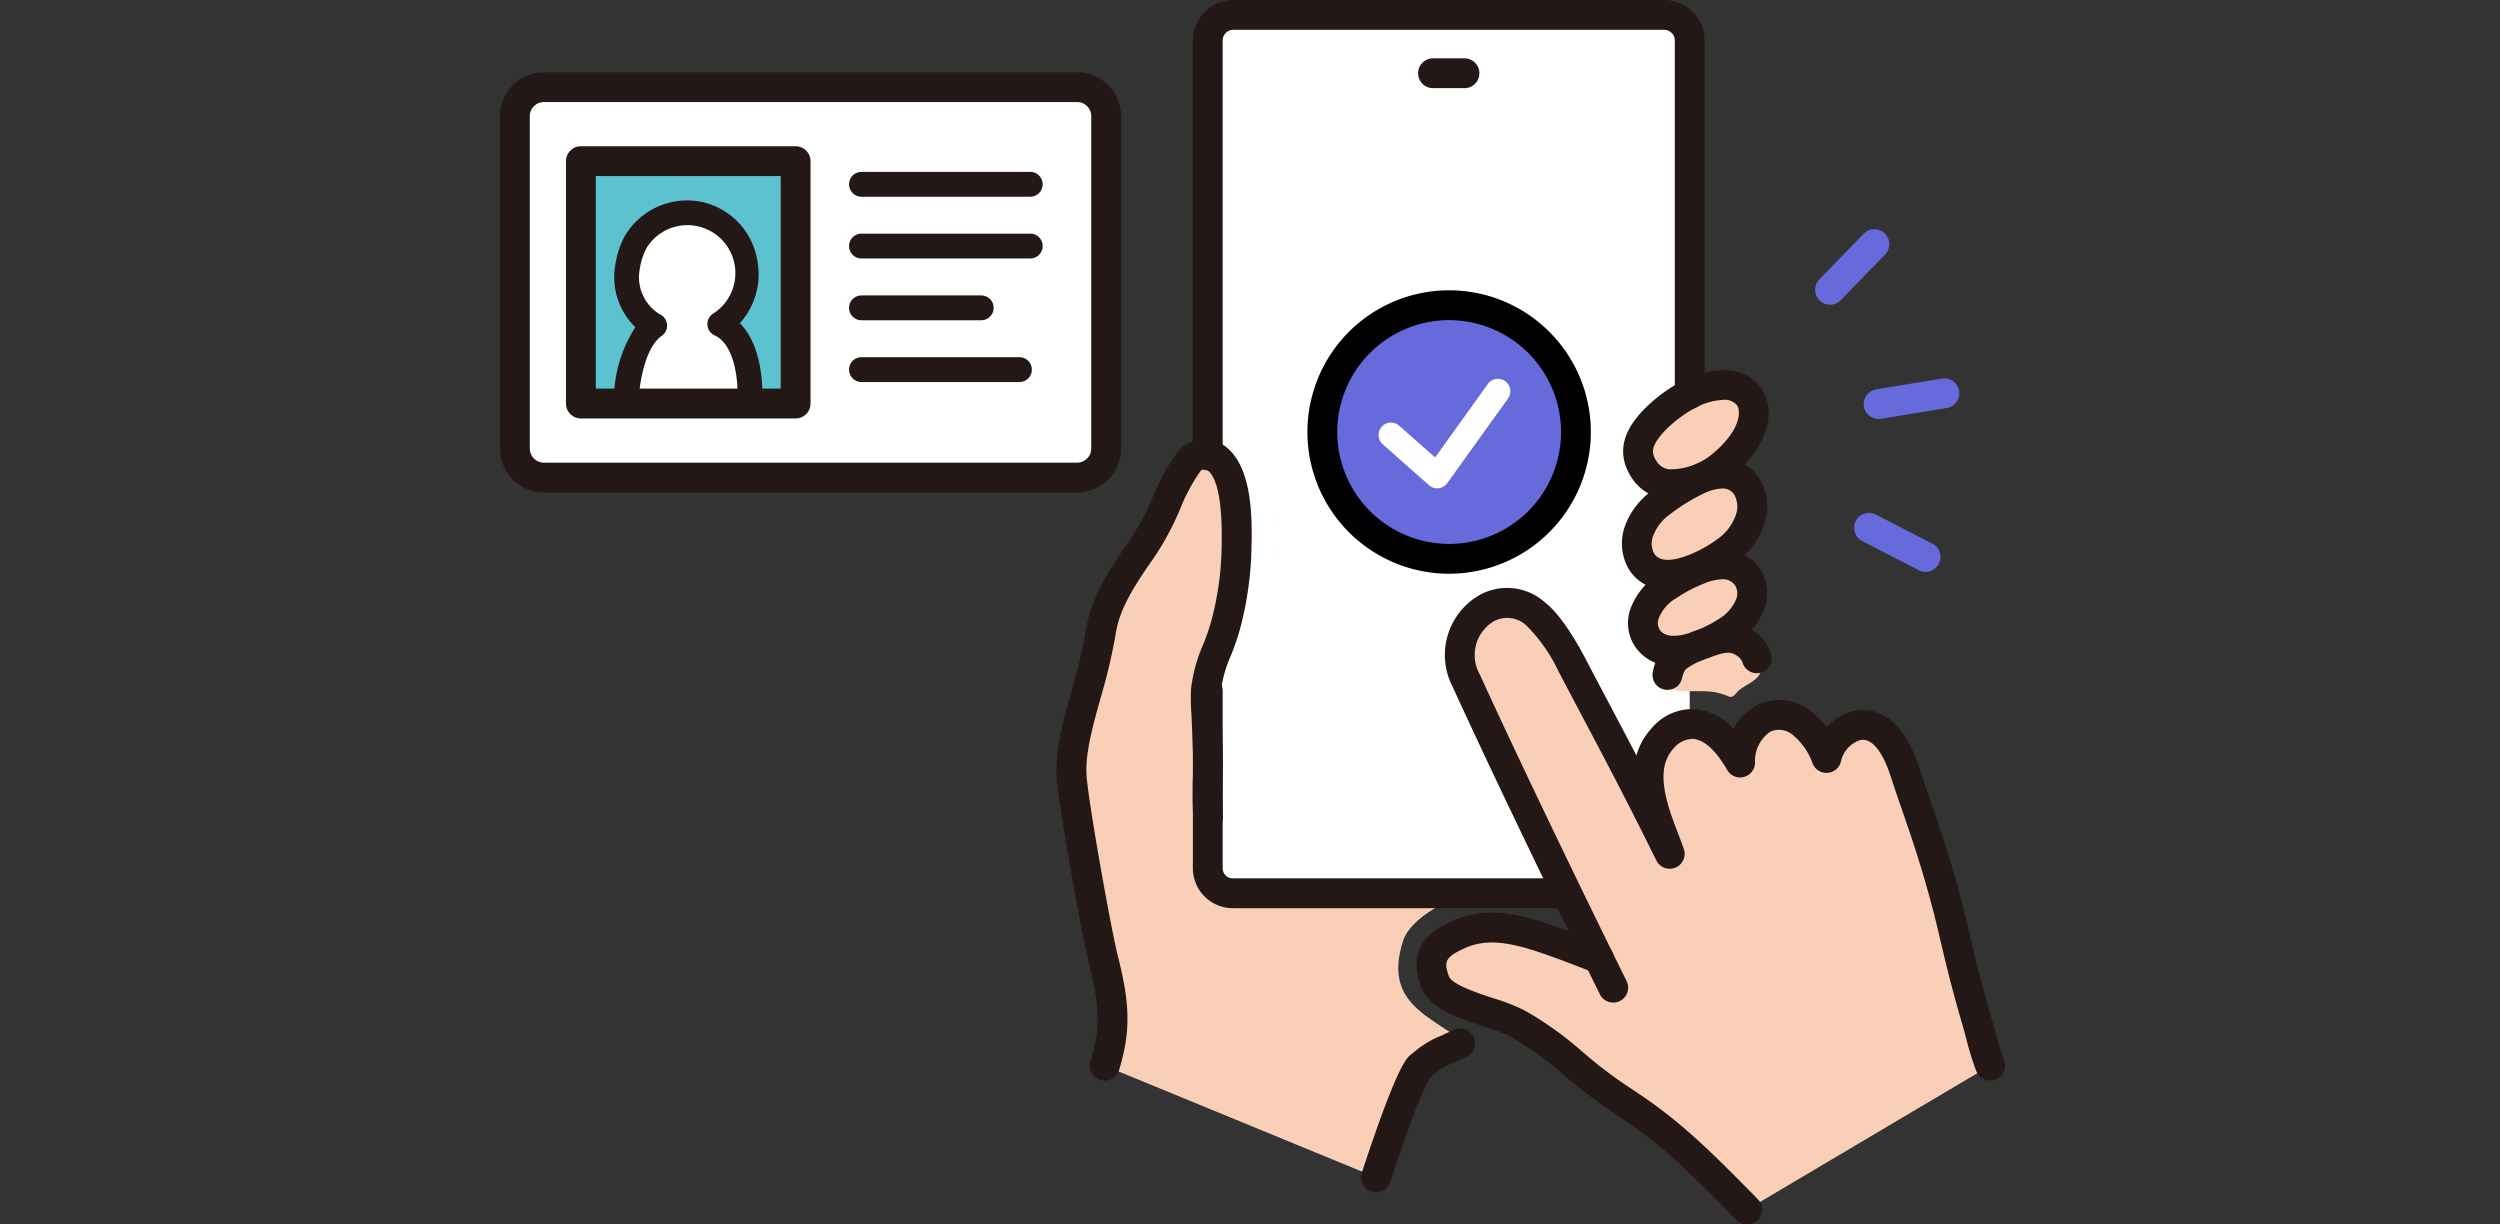 <svg xmlns="http://www.w3.org/2000/svg" xmlns:xlink="http://www.w3.org/1999/xlink" width="245" height="120" viewBox="0 0 245 120">
  <rect x="0" y="0" width="245" height="120" fill="#333333" stroke="none"/>
  <defs>
    <clipPath id="clip-path">
      <rect id="長方形_28502" data-name="長方形 28502" width="147.493" height="120" fill="none"/>
    </clipPath>
  </defs>
  <g id="img_step1" transform="translate(-549 -1235)">
    <rect id="長方形_28411" data-name="長方形 28411" width="245" height="120" transform="translate(549 1235)" fill="#f2f2f2" opacity="0"/>
    <g id="グループ_28132" data-name="グループ 28132" transform="translate(598 1235)">
      <g id="グループ_28131" data-name="グループ 28131" clip-path="url(#clip-path)">
        <path id="パス_93345" data-name="パス 93345" d="M56.595,47.031H4.347A2.847,2.847,0,0,1,1.5,44.184V11.616A2.847,2.847,0,0,1,4.347,8.769H56.595a2.847,2.847,0,0,1,2.847,2.847V44.184a2.847,2.847,0,0,1-2.847,2.847" transform="translate(-0.039 -0.229)" fill="#fff"/>
        <path id="パス_93346" data-name="パス 93346" d="M8.138,15.94V39.693h4.2c.358-2.705,1.46-6.279,3.03-7.367A5.449,5.449,0,0,1,12.71,26.58a7.648,7.648,0,0,1,.773-2.405,5.9,5.9,0,0,1,6.317-2.77,5.829,5.829,0,0,1,4.438,4.789,5.9,5.9,0,0,1-2.488,5.982c2.009.91,2.785,4.835,2.943,7.516h4.49V15.94Z" transform="translate(-0.213 -0.417)" fill="#5dc2d0"/>
        <path id="パス_93347" data-name="パス 93347" d="M56.555,48.452H4.307A4.313,4.313,0,0,1,0,44.144V11.576A4.312,4.312,0,0,1,4.307,7.269H56.555a4.312,4.312,0,0,1,4.307,4.307V44.144a4.313,4.313,0,0,1-4.307,4.308M4.307,10.191a1.387,1.387,0,0,0-1.386,1.386V44.144a1.388,1.388,0,0,0,1.386,1.387H56.555a1.388,1.388,0,0,0,1.386-1.387V11.576a1.387,1.387,0,0,0-1.386-1.386Z" transform="translate(0 -0.19)" fill="#231815"/>
        <path id="パス_93348" data-name="パス 93348" d="M12.7,40.35q-.06,0-.12-.006a1.219,1.219,0,0,1-1.094-1.33,13.054,13.054,0,0,1,2.079-6.419A6.839,6.839,0,0,1,11.6,26.5a8.756,8.756,0,0,1,.9-2.788,7.1,7.1,0,0,1,7.6-3.389,7.019,7.019,0,0,1,5.416,5.744A7.137,7.137,0,0,1,23.806,32.2c1.959,1.974,2.208,5.365,2.21,6.93A1.217,1.217,0,0,1,24.8,40.35h0a1.218,1.218,0,0,1-1.217-1.216c0-2.283-.594-4.988-2.245-5.736a1.218,1.218,0,0,1-.156-2.134,4.7,4.7,0,1,0-6.538-6.4A6.392,6.392,0,0,0,14,26.889a4.236,4.236,0,0,0,2,4.457,1.218,1.218,0,0,1,.154,2.092c-1.138.788-1.954,2.907-2.238,5.813a1.218,1.218,0,0,1-1.21,1.1" transform="translate(-0.3 -0.528)" fill="#231815"/>
        <path id="パス_93349" data-name="パス 93349" d="M29.145,41.393H8.1a1.461,1.461,0,0,1-1.461-1.461V16.179A1.461,1.461,0,0,1,8.1,14.718H29.145a1.46,1.46,0,0,1,1.461,1.461V39.932a1.46,1.46,0,0,1-1.461,1.461M9.56,38.471H27.684V17.64H9.56Z" transform="translate(-0.174 -0.385)" fill="#231815"/>
        <path id="パス_93350" data-name="パス 93350" d="M52.88,19.731H36.344a1.217,1.217,0,1,1,0-2.435H52.88a1.217,1.217,0,0,1,0,2.435" transform="translate(-0.918 -0.452)" fill="#231815"/>
        <path id="パス_93351" data-name="パス 93351" d="M52.88,25.947H36.344a1.217,1.217,0,0,1,0-2.435H52.88a1.217,1.217,0,0,1,0,2.435" transform="translate(-0.918 -0.615)" fill="#231815"/>
        <path id="パス_93352" data-name="パス 93352" d="M51.821,38.38H36.344a1.217,1.217,0,1,1,0-2.435H51.821a1.217,1.217,0,0,1,0,2.435" transform="translate(-0.918 -0.94)" fill="#231815"/>
        <path id="パス_93353" data-name="パス 93353" d="M48.079,32.164H36.343a1.217,1.217,0,1,1,0-2.435H48.079a1.217,1.217,0,0,1,0,2.435" transform="translate(-0.918 -0.777)" fill="#231815"/>
        <path id="パス_93354" data-name="パス 93354" d="M115.992,87.579h-42.3a2.464,2.464,0,0,1-2.464-2.464V3.964A2.464,2.464,0,0,1,73.688,1.5h42.3a2.464,2.464,0,0,1,2.464,2.464V85.115a2.464,2.464,0,0,1-2.464,2.464" transform="translate(-1.862 -0.039)" fill="#fff" fill-rule="evenodd"/>
        <path id="パス_93355" data-name="パス 93355" d="M124.68,120.126c-5.237-5.366-7.925-7.876-12.3-10.721-4.507-2.932-6.914-5.6-11.264-8.027-2.1-1.174-6.07-2.008-6.828-4.294s.264-3.695,3.061-4.349c5.735-1.341,10.735,2.5,13.779,4.528-4.317-8.749-9.876-19.991-13.988-28.988a5.325,5.325,0,0,1,1.906-7.025,4.223,4.223,0,0,1,4.94.538,17.026,17.026,0,0,1,3.464,4.854c3.3,6.3,5.817,10.88,9.638,18.627-1.085-3.127-3.627-8.064-.731-11.281a3.812,3.812,0,0,1,3.265-1.437c1.777.222,3.182,1.711,4.364,3.763a4.83,4.83,0,0,1,2.392-4.368,3.524,3.524,0,0,1,3.441.342,7.65,7.65,0,0,1,2.629,3.585,4.227,4.227,0,0,1,3.215-3.224c2.57-.3,3.869,2.7,4.5,4.637,1,3.079,2.015,5.691,3.2,9.7,1.849,6.261,1.653,7.222,3.92,14.969.316,1.078.6,2.477,1.211,4.061" transform="translate(-2.459 -1.586)" fill="#f9cfb8" fill-rule="evenodd"/>
        <path id="パス_93356" data-name="パス 93356" d="M118.413,66.63a5.5,5.5,0,0,1,1.77-1.123,11.881,11.881,0,0,1,2.03-.67,4.69,4.69,0,0,1,2.847.051,2.94,2.94,0,0,1,1.589,2.323c-.006,1.217-1.687,1.539-2.37,2.35-.168.2-.362.441-.623.425a.757.757,0,0,1-.253-.078c-1.7-.752-3.115-.344-4.9-.536-1.539-.166-.773-2.045-.086-2.741" transform="translate(-3.075 -1.69)" fill="#f9cfb8" fill-rule="evenodd"/>
        <path id="パス_93357" data-name="パス 93357" d="M123.514,46.455c-2.071,1.668-6.426,3.362-8.358.492-1.377-2.047-.286-3.6,1.051-5a14.81,14.81,0,0,1,3.763-2.7c5.837-2.76,7.934,3.675,3.544,7.209" transform="translate(-2.994 -1.009)" fill="#f9cfb8" fill-rule="evenodd"/>
        <path id="パス_93358" data-name="パス 93358" d="M123.184,55.229a13.514,13.514,0,0,1-2.693,1.559c-1.76.79-4.541,1.485-5.71-.671a3.556,3.556,0,0,1-.192-2.766,5.961,5.961,0,0,1,2.156-2.853,19.6,19.6,0,0,1,3.365-2.112c1.687-.86,4.039-1.319,5.15.684a3.9,3.9,0,0,1,.3,2.867,6.265,6.265,0,0,1-2.377,3.293" transform="translate(-2.991 -1.246)" fill="#f9cfb8" fill-rule="evenodd"/>
        <path id="パス_93359" data-name="パス 93359" d="M123.26,63.363a13.826,13.826,0,0,1-2.628,1.335c-1.719.676-4.1,1.072-5.245-.774a2.706,2.706,0,0,1-.188-2.367,5.414,5.414,0,0,1,2.267-2.662,15.791,15.791,0,0,1,2.863-1.522c1.647-.736,3.873-1,4.959.717a2.976,2.976,0,0,1,.294,2.454,5.458,5.458,0,0,1-2.322,2.819" transform="translate(-3.007 -1.485)" fill="#f9cfb8" fill-rule="evenodd"/>
        <path id="パス_93360" data-name="パス 93360" d="M60.792,105.643c.613-7.188-.676-13.806-2.417-22.514-1.345-6.723,1.586-16.552,2.787-21.506a22.149,22.149,0,0,1,3.885-7.3c.978-1.338.937-3.359,2.013-4.618.931-1.089,2.025-3.034,3.279-3.754a1.613,1.613,0,0,1,1.426-.149,5.489,5.489,0,0,1,1.253,1.287c.971,1.386.922,2.826,1.107,4.508a27.449,27.449,0,0,1,.013,4.743,17.133,17.133,0,0,1-.45,3.878c-1.563,5.195-2.809,4.735-2.809,9.625a48.558,48.558,0,0,1-.315,7.661c-.062.754.63,6.4.8,8.239.082.871.354,2.463,1.017,2.8,0,0,7.272.207,11.441.144,4.42-.067,12.725.044,12.725.044C92.5,90.006,90.5,92,90.063,93.283c-2.029,6.006,2.4,7.372,5.3,9.622a.543.543,0,0,1,.256.528c-.046.162-.218.246-.372.314-1.571.691-2.5.656-3.75,1.828-1.078,1.008-4.132,10.9-4.132,11Z" transform="translate(-1.517 -1.195)" fill="#f9cfb8"/>
        <path id="パス_93361" data-name="パス 93361" d="M107.606,43.141A12.426,12.426,0,1,1,95.179,30.715a12.427,12.427,0,0,1,12.426,12.426" transform="translate(-2.164 -0.803)" fill="#666ada" fill-rule="evenodd"/>
        <path id="パス_93362" data-name="パス 93362" d="M138.678,42.055a1.461,1.461,0,0,1-.235-2.9l6.457-1.059a1.461,1.461,0,0,1,.472,2.884l-6.456,1.058a1.417,1.417,0,0,1-.239.019" transform="translate(-3.588 -0.996)" fill="#666ada"/>
        <path id="パス_93363" data-name="パス 93363" d="M133.807,30.464a1.461,1.461,0,0,1-1.049-2.477l4.34-4.475a1.461,1.461,0,0,1,2.1,2.034l-4.339,4.474a1.453,1.453,0,0,1-1.049.444" transform="translate(-3.461 -0.603)" fill="#666ada"/>
        <path id="パス_93364" data-name="パス 93364" d="M143.27,57.394a1.46,1.46,0,0,1-.668-.163l-5.54-2.856a1.461,1.461,0,0,1,1.339-2.6l5.54,2.856a1.461,1.461,0,0,1-.671,2.76" transform="translate(-3.563 -1.35)" fill="#666ada"/>
        <path id="パス_93365" data-name="パス 93365" d="M124.632,122.4a1.456,1.456,0,0,1-1.045-.44c-5.282-5.412-7.9-7.814-12.05-10.517a46.631,46.631,0,0,1-4.915-3.725,30.7,30.7,0,0,0-5.212-3.742,17.149,17.149,0,0,0-2.556-.972c-2.578-.848-5.5-1.808-6.24-4.044-1.264-3.814.969-5.365,3.321-6.379,3.984-1.718,7.834-.243,13.661,1.988l1.027.392a1.461,1.461,0,1,1-1.04,2.731L108.55,97.3c-5.342-2.045-8.566-3.282-11.459-2.033-2.185.943-2.144,1.449-1.7,2.776.278.839,2.846,1.684,4.379,2.188a18.6,18.6,0,0,1,3.069,1.2,33.531,33.531,0,0,1,5.665,4.055A44.028,44.028,0,0,0,113.13,109c4.384,2.852,7.1,5.343,12.547,10.925a1.461,1.461,0,0,1-1.045,2.481" transform="translate(-2.412 -2.401)" fill="#231815"/>
        <path id="パス_93366" data-name="パス 93366" d="M71.185,46.089a1.46,1.46,0,0,1-1.461-1.461V3.969A3.975,3.975,0,0,1,73.694,0h42.214a3.974,3.974,0,0,1,3.969,3.969V38.624a1.461,1.461,0,1,1-2.922,0V3.969a1.049,1.049,0,0,0-1.048-1.048H73.694a1.05,1.05,0,0,0-1.049,1.048V44.628a1.46,1.46,0,0,1-1.461,1.461" transform="translate(-1.823)" fill="#231815"/>
        <path id="パス_93367" data-name="パス 93367" d="M105.9,90.779H73.637a3.917,3.917,0,0,1-3.913-3.913v-17.4a1.461,1.461,0,0,1,2.922,0v17.4a.992.992,0,0,0,.991.991H105.9a1.461,1.461,0,1,1,0,2.922" transform="translate(-1.823 -1.778)" fill="#231815"/>
        <path id="パス_93368" data-name="パス 93368" d="M96.937,8.794H93.851a1.461,1.461,0,0,1,0-2.922h3.086a1.461,1.461,0,0,1,0,2.922" transform="translate(-2.416 -0.154)" fill="#231815"/>
        <path id="パス_93369" data-name="パス 93369" d="M60.74,107.065a1.462,1.462,0,0,1-1.4-1.881c.947-3.155.919-5.362-.119-9.442-.784-3.08-3.055-15.948-3.2-18.47-.146-2.637.637-5.455,1.467-8.438a52.953,52.953,0,0,0,1.425-6.03c.439-2.826,1.9-5.349,4.125-8.506a24.129,24.129,0,0,0,2.425-4.5A20.044,20.044,0,0,1,67.8,45.547a3.382,3.382,0,0,1,3.965-1.1c3.632,1.6,3.426,7.923,3.327,10.96l-.012.376a33.169,33.169,0,0,1-1.049,6.846,23.256,23.256,0,0,1-.933,2.754,12.79,12.79,0,0,0-1.006,3.579c-.025.3.012,1.1.057,2.116.043.928.1,2.126.141,3.639.036,1.22.018,1.927,0,2.675-.024.886-.05,1.8.023,3.762a1.461,1.461,0,0,1-2.92.108c-.076-2.053-.05-3.017-.024-3.95.019-.705.037-1.371,0-2.51-.043-1.494-.1-2.676-.139-3.593a23.708,23.708,0,0,1-.051-2.487,15.242,15.242,0,0,1,1.194-4.4,20.714,20.714,0,0,0,.825-2.414,29.7,29.7,0,0,0,.96-6.215l.013-.387c.2-6.1-.753-7.824-1.586-8.192a.581.581,0,0,0-.451.184,17.454,17.454,0,0,0-1.99,3.674,26.947,26.947,0,0,1-2.708,5c-2.029,2.884-3.274,5-3.627,7.272a55.343,55.343,0,0,1-1.5,6.364c-.764,2.745-1.485,5.339-1.365,7.494.132,2.37,2.375,15.027,3.11,17.912,1.176,4.625,1.2,7.3.086,11a1.462,1.462,0,0,1-1.4,1.041" transform="translate(-1.465 -1.156)" fill="#231815"/>
        <path id="パス_93370" data-name="パス 93370" d="M117.921,49.92a5.638,5.638,0,0,1-.834-.06,4.581,4.581,0,0,1-3.243-2.088c-2.038-3.144.258-5.635,1.122-6.574a15.082,15.082,0,0,1,3.907-2.912c4.045-1.983,6.707-.8,7.757.82,1.277,1.967.875,5.365-2.9,8.521a9.774,9.774,0,0,1-5.805,2.292m4.908-9.756a6.281,6.281,0,0,0-2.67.746,12.331,12.331,0,0,0-3.044,2.269c-1.39,1.508-1.376,2.145-.819,3a1.669,1.669,0,0,0,1.228.788,6.458,6.458,0,0,0,4.33-1.585c2.537-2.118,2.773-4,2.327-4.688a1.544,1.544,0,0,0-1.351-.533" transform="translate(-2.955 -0.974)" fill="#231815"/>
        <path id="パス_93371" data-name="パス 93371" d="M117.367,58.978a4.185,4.185,0,0,1-3.909-2.2,5.04,5.04,0,0,1-.294-3.921,7.39,7.39,0,0,1,2.583-3.494,20.9,20.9,0,0,1,3.662-2.313c3.021-1.541,5.8-1.04,7.091,1.276a5.35,5.35,0,0,1,.434,3.956,7.677,7.677,0,0,1-2.9,4.072h0a14.766,14.766,0,0,1-2.983,1.732,9.145,9.145,0,0,1-3.684.9m5.335-9.905a4.783,4.783,0,0,0-1.967.576,18.427,18.427,0,0,0-3.068,1.911,4.613,4.613,0,0,0-1.731,2.214,2.11,2.11,0,0,0,.091,1.61c.689,1.271,2.906.447,3.828.033a12.11,12.11,0,0,0,2.4-1.385,4.772,4.772,0,0,0,1.857-2.514,2.438,2.438,0,0,0-.168-1.777,1.317,1.317,0,0,0-1.243-.667m.443,6.117h0Z" transform="translate(-2.952 -1.207)" fill="#231815"/>
        <path id="パス_93372" data-name="パス 93372" d="M117.964,66.689a4.292,4.292,0,0,1-3.86-2.036A4.176,4.176,0,0,1,113.793,61a6.888,6.888,0,0,1,2.785-3.333A16.954,16.954,0,0,1,119.689,56c2.839-1.269,5.5-.77,6.794,1.267a4.419,4.419,0,0,1,.456,3.665,6.837,6.837,0,0,1-2.9,3.6,15,15,0,0,1-2.909,1.482,8.728,8.728,0,0,1-3.162.671m4.752-8.467a4.982,4.982,0,0,0-1.831.445,14.587,14.587,0,0,0-2.611,1.377,3.994,3.994,0,0,0-1.75,1.991,1.259,1.259,0,0,0,.064,1.082c.693,1.123,2.657.5,3.468.182a12.294,12.294,0,0,0,2.347-1.187h0a4.041,4.041,0,0,0,1.74-2.035,1.525,1.525,0,0,0-.131-1.245,1.435,1.435,0,0,0-1.3-.61" transform="translate(-2.968 -1.446)" fill="#231815"/>
        <path id="パス_93373" data-name="パス 93373" d="M117.442,69.247a1.477,1.477,0,0,1-.336-.039,1.462,1.462,0,0,1-1.088-1.757,4.28,4.28,0,0,1,1.685-2.729,10.546,10.546,0,0,1,2.845-1.388c1.6-.576,3.6-1.292,5.735.443a4.1,4.1,0,0,1,1.31,1.939,1.46,1.46,0,0,1-2.789.868,1.187,1.187,0,0,0-.364-.54c-.769-.626-1.269-.546-2.9.041a7.811,7.811,0,0,0-2.145,1.024c-.2.143-.359.3-.526,1.011a1.462,1.462,0,0,1-1.421,1.127" transform="translate(-3.033 -1.639)" fill="#231815"/>
        <path id="パス_93374" data-name="パス 93374" d="M88.112,119.546a1.461,1.461,0,0,1-1.387-1.919l.039-.117c3.434-10.4,4.325-11.1,4.8-11.482l.4-.32a9.219,9.219,0,0,1,2.583-1.52l1.182-.562A1.461,1.461,0,1,1,97,106.26l-1.194.568a6.9,6.9,0,0,0-2.005,1.159l-.353.281c-.174.236-1.143,1.792-3.906,10.157l-.039.118a1.463,1.463,0,0,1-1.388,1M93.4,108.3l-.02.016Z" transform="translate(-2.266 -2.706)" fill="#231815"/>
        <path id="パス_93375" data-name="パス 93375" d="M94.153,48.851a1.22,1.22,0,0,1-.807-.306l-4.524-4.006a1.217,1.217,0,1,1,1.615-1.822l3.514,3.111,5.169-7.2a1.217,1.217,0,0,1,1.978,1.42l-5.955,8.3a1.219,1.219,0,0,1-.854.5,1.051,1.051,0,0,1-.135.008" transform="translate(-2.312 -0.997)" fill="#fff"/>
        <path id="パス_93376" data-name="パス 93376" d="M95.141,56.99A13.888,13.888,0,1,1,109.028,43.1,13.9,13.9,0,0,1,95.141,56.99m0-24.854A10.966,10.966,0,1,0,106.107,43.1,10.978,10.978,0,0,0,95.141,32.137" transform="translate(-2.125 -0.764)"/>
        <path id="パス_93377" data-name="パス 93377" d="M148.519,107.434a1.462,1.462,0,0,1-1.363-.935,28.835,28.835,0,0,1-.986-3.2c-.092-.35-.177-.677-.265-.978-1.193-4.077-1.7-6.26-2.2-8.372-.437-1.87-.85-3.636-1.723-6.594-.743-2.515-1.42-4.473-2.073-6.366-.379-1.1-.748-2.164-1.113-3.295-.569-1.75-1.537-3.813-2.937-3.636A2.815,2.815,0,0,0,133.9,76.18a1.46,1.46,0,0,1-2.779.181,6.311,6.311,0,0,0-2.067-2.89,2.07,2.07,0,0,0-2.069-.223,3.447,3.447,0,0,0-1.506,3A1.46,1.46,0,0,1,122.75,77c-1.085-1.882-2.188-2.9-3.279-3.042a2.49,2.49,0,0,0-2,.966c-1.9,2.108-.571,5.593.5,8.392.193.506.376.987.53,1.433a1.461,1.461,0,0,1-2.69,1.125c-2.836-5.749-4.96-9.764-7.207-14.014-.777-1.469-1.57-2.968-2.414-4.581a15.751,15.751,0,0,0-3.054-4.369,2.746,2.746,0,0,0-3.327-.435A3.857,3.857,0,0,0,98.5,67.628c4.08,8.927,10.1,21.367,14.379,30.035a1.461,1.461,0,1,1-2.62,1.292C105.973,90.27,99.935,77.8,95.842,68.843a6.768,6.768,0,0,1,2.5-8.9,5.569,5.569,0,0,1,6.553.64c1.661,1.262,3.386,4.407,3.875,5.34.843,1.61,1.634,3.106,2.409,4.571.895,1.692,1.77,3.347,2.679,5.088A6.411,6.411,0,0,1,115.3,72.97a5.2,5.2,0,0,1,4.531-1.91,5.953,5.953,0,0,1,3.548,1.894,5.426,5.426,0,0,1,2.453-2.394,4.987,4.987,0,0,1,4.812.463,7.3,7.3,0,0,1,1.842,1.8,5,5,0,0,1,3.034-1.662c1.854-.218,4.418.577,6.058,5.637.36,1.112.724,2.163,1.1,3.242.664,1.923,1.352,3.913,2.113,6.493.9,3.038,1.319,4.844,1.766,6.757.484,2.073.985,4.218,2.154,8.216.1.326.189.68.287,1.059a26.1,26.1,0,0,0,.885,2.886,1.462,1.462,0,0,1-1.362,1.988" transform="translate(-2.487 -1.547)" fill="#231815"/>
      </g>
    </g>
  </g>
</svg>
